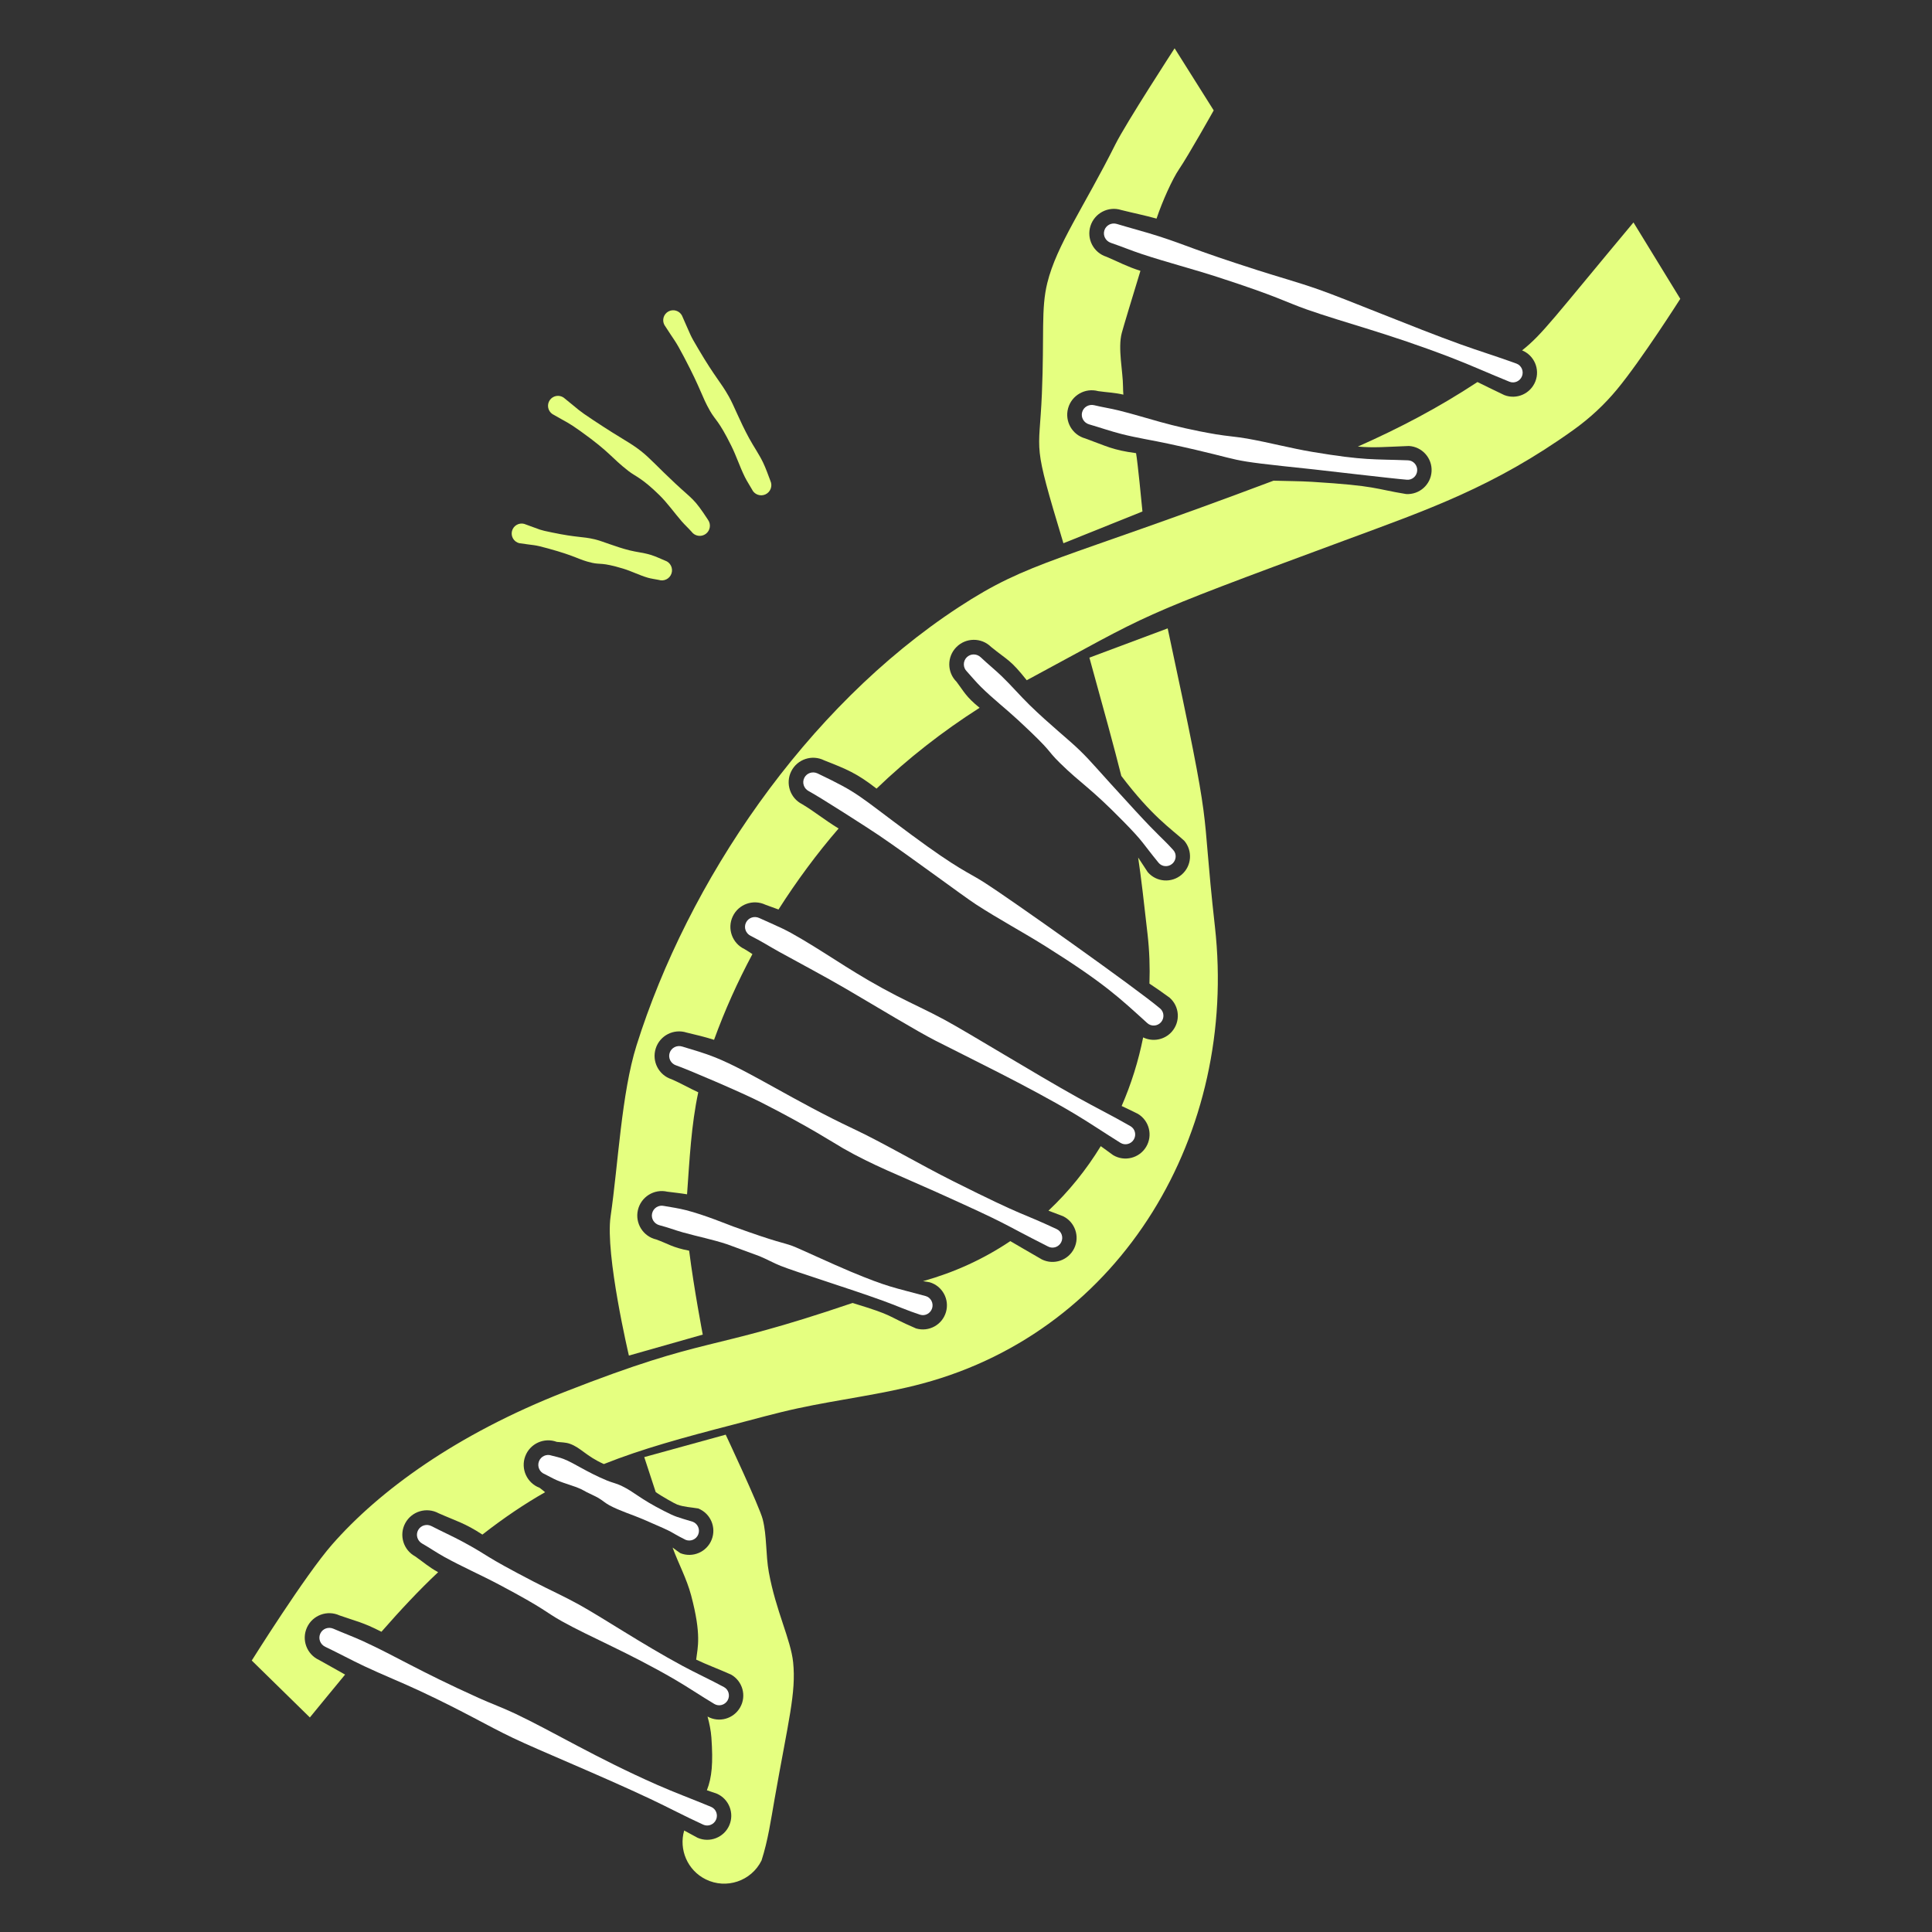 <?xml version="1.0" encoding="UTF-8"?> <svg xmlns="http://www.w3.org/2000/svg" fill="none" viewBox="0 0 200 200" id="Dna-2--Streamline-Brooklyn.svg"><rect x="0" y="0" width="200" height="200" fill="#333333" stroke="none"/><desc>Dna 2 Streamline Illustration: https://streamlinehq.com</desc><g id="dna-2--science-technology-dna"><g id="dna"><path id="vector" fill="#e5ff80" fill-rule="evenodd" d="M169.094 23.029c-8.311 9.956 -9.411 11.567 -11.529 13.242 1.251 0.511 1.871 1.935 1.38 3.202 -0.498 1.283 -1.937 1.923 -3.219 1.427 -1.229 -0.588 -2.107 -1.019 -2.78 -1.351 -4.042 2.657 -8.05 4.76 -12.381 6.68 1.671 0.15 2.872 0.031 5.285 -0.06 1.371 0.078 2.424 1.258 2.346 2.63 -0.078 1.374 -1.262 2.424 -2.632 2.345 -3.328 -0.542 -2.954 -0.846 -9.745 -1.266 -1.327 -0.082 -2.656 -0.073 -3.983 -0.118 -22.473 8.457 -25.242 8.286 -32.591 13.096 -15.921 10.42 -28.042 28.488 -33.35 45.361 -1.563 4.968 -1.895 12.281 -2.687 17.707 -0.574 3.933 1.895 14.405 1.895 14.405l7.646 -2.171s-0.905 -4.705 -1.409 -8.687c-1.751 -0.335 -2.16 -0.712 -3.402 -1.16 -1.364 -0.314 -2.216 -1.678 -1.903 -3.043 0.314 -1.365 1.678 -2.219 3.042 -1.905 0.684 0.091 1.37 0.157 2.047 0.272 0.262 -3.647 0.433 -7.158 1.16 -10.56 -0.93 -0.425 -1.814 -0.943 -2.763 -1.351 -1.337 -0.43 -2.066 -1.862 -1.637 -3.196 0.429 -1.334 1.862 -2.066 3.198 -1.635 0.958 0.228 1.909 0.453 2.837 0.749 1.107 -3.048 2.441 -6.014 3.972 -8.874 -0.272 -0.18 -0.547 -0.356 -0.829 -0.523 -1.268 -0.599 -1.807 -2.115 -1.207 -3.38 0.6 -1.267 2.114 -1.807 3.383 -1.207 0.451 0.166 0.904 0.325 1.353 0.494 1.831 -2.879 3.984 -5.809 6.221 -8.385 -1.479 -0.904 -2.53 -1.779 -3.775 -2.519 -1.248 -0.629 -1.753 -2.156 -1.125 -3.408 0.627 -1.251 2.155 -1.757 3.41 -1.127 2.314 0.911 3.354 1.32 5.418 2.925 3.252 -3.128 6.834 -5.92 10.669 -8.368 -1.436 -1.156 -1.64 -1.711 -2.386 -2.69 -0.996 -0.984 -1.008 -2.591 -0.02 -3.59 0.984 -0.996 2.591 -1.009 3.587 -0.025 1.798 1.459 1.976 1.289 3.698 3.454 13.386 -7.2 10.422 -6.155 32.934 -14.484 8.587 -3.177 15.412 -5.522 23.66 -11.429 1.737 -1.244 3.22 -2.639 4.494 -4.174 2.523 -3.038 6.566 -9.398 6.566 -9.398l-4.844 -7.904 -0.004 -0.001Z" clip-rule="evenodd" stroke-width="1"></path><path id="vector_2" fill="#e5ff80" fill-rule="evenodd" d="m120.876 65.05 -8.102 3.028c1.52 5.485 2.557 9.274 3.305 12.248 3.171 4.176 5.098 5.425 6.511 6.704 0.893 1.043 0.777 2.617 -0.266 3.514 -1.043 0.897 -2.619 0.778 -3.512 -0.265 -0.423 -0.635 -0.74 -1.121 -0.991 -1.507 0.327 2.192 0.594 4.578 0.975 7.953 0.192 1.694 0.254 3.399 0.193 5.097 0.705 0.471 1.405 0.95 2.088 1.457 1.037 0.907 1.139 2.482 0.232 3.517 -0.758 0.865 -1.985 1.078 -2.972 0.595 -0.486 2.439 -1.232 4.825 -2.224 7.102 0.501 0.235 1.046 0.495 1.677 0.809 1.18 0.706 1.566 2.235 0.859 3.417 -0.705 1.179 -2.237 1.566 -3.417 0.861 -0.466 -0.333 -0.885 -0.64 -1.282 -0.931 -1.494 2.442 -3.305 4.695 -5.414 6.679 0.444 0.165 0.941 0.353 1.513 0.575 1.234 0.604 1.753 2.098 1.146 3.333 -0.607 1.235 -2.1 1.748 -3.335 1.144 -1.406 -0.806 -2.422 -1.406 -3.274 -1.9 -2.799 1.88 -5.788 3.232 -9.033 4.146 0.211 0.035 0.439 0.072 0.686 0.114 1.323 0.389 2.073 1.776 1.684 3.095 -0.389 1.319 -1.773 2.074 -3.096 1.684 -3.312 -1.429 -2.046 -1.256 -6.574 -2.637 -15.401 5.246 -14.567 3.242 -29.772 9.196 -11.29 4.421 -19.234 10.257 -24.102 15.809 -2.793 3.185 -8.318 12.01 -8.318 12.01l6.015 5.893c1.203 -1.465 2.42 -2.957 3.648 -4.438 -0.905 -0.492 -1.789 -1.022 -2.697 -1.512 -1.275 -0.586 -1.834 -2.095 -1.248 -3.368 0.587 -1.272 2.094 -1.83 3.369 -1.244 1.721 0.607 2.39 0.694 4.337 1.692 1.949 -2.226 3.912 -4.33 5.87 -6.166 -0.941 -0.516 -1.529 -1.046 -2.378 -1.64 -1.228 -0.666 -1.691 -2.208 -1.023 -3.441 0.668 -1.232 2.209 -1.691 3.444 -1.025 1.819 0.808 2.726 1.02 4.539 2.211 2.247 -1.752 4.375 -3.181 6.491 -4.386 -0.188 -0.148 -0.362 -0.314 -0.568 -0.456 -1.309 -0.492 -1.978 -1.956 -1.487 -3.267 0.491 -1.312 1.957 -1.978 3.267 -1.487 0.464 0.053 0.907 0.039 1.344 0.194 1.162 0.413 1.656 1.261 3.527 2.101 3.965 -1.581 8.213 -2.74 13.37 -4.076 2.223 -0.576 4.438 -1.204 6.68 -1.688 4.349 -0.94 8.747 -1.446 12.942 -2.573 20.705 -5.561 32.653 -25.98 30.266 -47.286 -1.571 -14.021 0.027 -7.943 -4.891 -30.886l-0.002 0.001Z" clip-rule="evenodd" stroke-width="1"></path><path id="vector_3" fill="#e5ff80" fill-rule="evenodd" d="M118.266 52.949c-0.088 -0.924 -0.495 -5.122 -0.662 -6.038 -2.481 -0.335 -3.046 -0.724 -5.257 -1.523 -1.35 -0.368 -2.148 -1.764 -1.78 -3.115 0.368 -1.351 1.759 -2.151 3.117 -1.783 0.87 0.127 1.74 0.156 2.607 0.363 -0.021 -0.264 -0.034 -0.531 -0.035 -0.8 -0.005 -1.61 -0.556 -3.986 -0.13 -5.587 0.171 -0.643 1.055 -3.563 1.931 -6.429 -1.469 -0.47 -2.211 -0.904 -3.521 -1.458 -1.337 -0.424 -2.077 -1.852 -1.65 -3.188 0.426 -1.334 1.855 -2.074 3.185 -1.65 1.215 0.306 2.444 0.552 3.654 0.889 0.601 -1.797 1.638 -4.097 2.334 -5.118 0.958 -1.404 3.583 -6.084 3.583 -6.084L121.596 5s-5.019 7.72 -6.13 9.939c-3.244 6.483 -6.082 10.414 -7.05 14.352 -0.663 2.694 -0.3 5.28 -0.561 11.488 -0.276 6.566 -1.052 4.597 2.229 15.457l8.182 -3.287Z" clip-rule="evenodd" stroke-width="1"></path><path id="vector_4" fill="#e5ff80" fill-rule="evenodd" d="M79.594 162.787c-0.341 -1.878 -0.194 -3.76 -0.639 -5.515 -0.33 -1.302 -3.831 -8.756 -3.831 -8.756l-8.432 2.322s0.582 1.754 1.187 3.621c0.54 0.394 1.981 1.206 2.228 1.295 0.709 0.256 1.425 0.275 2.169 0.402 1.282 0.511 1.903 1.963 1.391 3.239 -0.512 1.277 -1.964 1.899 -3.239 1.388 -0.279 -0.188 -0.541 -0.386 -0.802 -0.581 0.585 1.617 1.454 3.197 1.92 4.953 1.092 4.115 0.671 5.386 0.522 6.649 1.176 0.557 2.115 0.886 3.61 1.548 1.2 0.679 1.623 2.201 0.941 3.397 -0.678 1.189 -2.184 1.611 -3.374 0.949 0.193 0.716 0.346 1.438 0.399 2.179 0.187 2.632 0.052 4.124 -0.468 5.451 0.315 0.107 0.657 0.224 1.029 0.352 1.262 0.55 1.837 2.021 1.289 3.28 -0.55 1.262 -2.026 1.837 -3.28 1.287 -0.541 -0.289 -0.996 -0.536 -1.388 -0.753 -0.568 1.965 0.334 4.117 2.232 5.056 2.132 1.055 4.719 0.181 5.775 -1.951 0.674 -2.095 0.968 -4.18 1.349 -6.347 1.435 -8.156 2.245 -11.014 1.924 -14.163 -0.24 -2.353 -1.791 -5.343 -2.511 -9.304l-0.001 0.002Z" clip-rule="evenodd" stroke-width="1"></path><path id="vector_5" fill="#ffffff" fill-rule="evenodd" d="M114.991 25.138c1.082 0.367 2.137 0.807 3.225 1.166 2.6 0.859 5.259 1.54 7.872 2.389 6.366 2.066 6.924 2.545 9.179 3.339 4.003 1.409 8.308 2.44 14.929 4.977 2.045 0.784 4.035 1.691 6.061 2.507 0.515 0.208 1.101 -0.059 1.301 -0.577 0.2 -0.518 -0.055 -1.109 -0.577 -1.301 -1.918 -0.705 -3.877 -1.302 -5.806 -1.998 -4.861 -1.753 -11.653 -4.612 -14.721 -5.69 -2.07 -0.727 -4.185 -1.31 -6.272 -1.979 -6.781 -2.175 -7.233 -2.545 -10.155 -3.491 -1.462 -0.473 -2.95 -0.853 -4.416 -1.298 -0.541 -0.164 -1.116 0.128 -1.287 0.666 -0.171 0.538 0.13 1.106 0.666 1.288l0.001 0.002Z" clip-rule="evenodd" stroke-width="1"></path><path id="vector_6" fill="#ffffff" fill-rule="evenodd" d="M112.744 43.929c1.114 0.323 2.22 0.711 3.364 1.002 1.574 0.4 3.198 0.647 4.813 0.996 9.126 1.97 4.705 1.574 15.073 2.664 1.002 0.105 8.109 0.948 9.653 1.071 0.554 0.044 1.029 -0.392 1.061 -0.946 0.032 -0.554 -0.392 -1.042 -0.946 -1.063 -3.629 -0.141 -4.449 0.038 -9.859 -0.864 -2.273 -0.379 -4.516 -0.982 -6.802 -1.387 -1.066 -0.189 -2.147 -0.26 -3.213 -0.441 -4.84 -0.821 -7.155 -1.749 -10.069 -2.47 -0.847 -0.21 -1.704 -0.336 -2.539 -0.541 -0.549 -0.135 -1.11 0.175 -1.258 0.721 -0.148 0.546 0.178 1.101 0.721 1.258h0.001Z" clip-rule="evenodd" stroke-width="1"></path><path id="vector_7" fill="#ffffff" fill-rule="evenodd" d="M100.084 69.502c0.486 0.538 0.948 1.094 1.463 1.605 1.229 1.219 2.604 2.283 3.878 3.466 3.772 3.502 2.772 2.911 4.296 4.408 2.288 2.248 2.988 2.399 6.595 6.078 2.145 2.188 1.888 2.14 3.617 4.252 0.352 0.43 0.999 0.469 1.419 0.106 0.42 -0.363 0.479 -1.006 0.106 -1.418 -1.226 -1.355 -1.356 -1.277 -3.941 -4.085 -4.356 -4.732 -4.397 -4.924 -5.75 -6.245 -1.138 -1.111 -3.133 -2.68 -5.187 -4.687 -0.987 -0.964 -1.882 -2.014 -2.872 -2.969 -0.708 -0.683 -1.476 -1.298 -2.187 -1.973 -0.411 -0.389 -1.052 -0.392 -1.449 0.009s-0.394 1.054 0.009 1.451l0.003 0.002Z" clip-rule="evenodd" stroke-width="1"></path><path id="vector_8" fill="#ffffff" fill-rule="evenodd" d="M83.717 81.896c1.074 0.564 6.189 3.845 7.258 4.571 3.509 2.383 8.686 6.265 10.055 7.155 2.36 1.536 4.871 2.871 7.275 4.383 6.06 3.812 7.589 5.301 10.463 7.907 0.411 0.373 1.054 0.325 1.419 -0.092 0.365 -0.417 0.331 -1.062 -0.092 -1.421 -2.434 -2.064 -15.619 -11.404 -18.201 -13.045 -1.798 -1.143 -2.554 -1.244 -7.611 -4.985 -5.645 -4.176 -5.276 -4.21 -9.645 -6.303 -0.511 -0.245 -1.123 -0.05 -1.377 0.455s-0.045 1.111 0.456 1.375Z" clip-rule="evenodd" stroke-width="1"></path><path id="vector_9" fill="#ffffff" fill-rule="evenodd" d="M77.707 96.878c1.004 0.499 1.951 1.099 2.933 1.643 2.312 1.281 4.66 2.509 6.947 3.846 3.295 1.927 7.257 4.341 9.297 5.384 3.169 1.62 9.52 4.686 14.201 7.46 1.668 0.989 3.267 2.079 4.907 3.097 0.472 0.293 1.096 0.13 1.38 -0.347 0.284 -0.477 0.135 -1.102 -0.347 -1.38 -1.793 -1.035 -3.652 -1.958 -5.468 -2.97 -4.582 -2.555 -11.173 -6.63 -13.8 -8.054 -1.627 -0.882 -3.314 -1.639 -4.954 -2.484 -4.172 -2.148 -6.622 -3.98 -9.77 -5.837 -1.807 -1.066 -1.987 -1.098 -4.447 -2.209 -0.516 -0.233 -1.122 -0.023 -1.365 0.488 -0.243 0.511 -0.019 1.113 0.488 1.365l-0.002 -0.002Z" clip-rule="evenodd" stroke-width="1"></path><path id="vector_10" fill="#ffffff" fill-rule="evenodd" d="M69.982 110.284c1.028 0.35 6.685 2.753 8.784 3.819 5.027 2.554 7.541 4.214 8.517 4.773 3.025 1.733 5.919 2.847 9.573 4.491 8.098 3.644 6.273 2.959 11.657 5.681 0.495 0.25 1.101 0.038 1.346 -0.461 0.245 -0.499 0.04 -1.11 -0.463 -1.346 -3.93 -1.842 -2.95 -1.072 -10.677 -4.941 -3.593 -1.799 -7.24 -3.969 -10.37 -5.443 -6.152 -2.897 -10.717 -5.953 -14.313 -7.397 -1.112 -0.446 -2.267 -0.776 -3.424 -1.126 -0.541 -0.164 -1.115 0.124 -1.29 0.661 -0.175 0.537 0.125 1.108 0.66 1.29v-0.001Z" clip-rule="evenodd" stroke-width="1"></path><path id="vector_11" fill="#ffffff" fill-rule="evenodd" d="M68.275 126.837c0.818 0.209 1.607 0.513 2.42 0.741 1.524 0.428 3.08 0.732 4.582 1.23 0.038 0.012 3.183 1.164 3.356 1.235 0.741 0.305 1.435 0.702 2.179 0.999 1.591 0.634 7.102 2.344 10.646 3.63 1.271 0.461 2.504 1.013 3.791 1.426 0.529 0.17 1.092 -0.149 1.249 -0.682 0.157 -0.533 -0.144 -1.103 -0.68 -1.249 -3.374 -0.917 -3.862 -0.906 -7.763 -2.531 -1.911 -0.796 -5.387 -2.424 -6.033 -2.661 -1.035 -0.378 -1.376 -0.29 -6.131 -2.012 -0.527 -0.191 -2.96 -1.199 -4.866 -1.685 -0.753 -0.192 -1.523 -0.308 -2.292 -0.439 -0.55 -0.127 -1.1 0.217 -1.227 0.769s0.22 1.089 0.769 1.229Z" clip-rule="evenodd" stroke-width="1"></path><path id="vector_12" fill="#ffffff" fill-rule="evenodd" d="M56.391 152.604c0.428 0.205 0.832 0.45 1.268 0.636 0.819 0.35 1.69 0.548 2.498 0.919 0.203 0.094 0.392 0.213 0.591 0.316 0.398 0.205 0.814 0.372 1.202 0.597 0.394 0.228 0.727 0.538 1.129 0.753 1.123 0.603 2.35 0.959 3.52 1.463 3.838 1.653 2.33 1.082 4.377 2.115 0.514 0.206 1.101 -0.044 1.307 -0.56 0.206 -0.516 -0.044 -1.102 -0.56 -1.308 -1.729 -0.523 -1.772 -0.503 -2.972 -1.113 -2.627 -1.337 -2.984 -1.913 -4.429 -2.617 -0.474 -0.231 -0.988 -0.334 -1.474 -0.536 -2.175 -0.905 -3.377 -1.801 -4.51 -2.239 -0.398 -0.154 -0.814 -0.238 -1.229 -0.347 -0.53 -0.199 -1.121 0.07 -1.319 0.6 -0.198 0.53 0.07 1.121 0.6 1.319l0.001 0.002Z" clip-rule="evenodd" stroke-width="1"></path><path id="vector_13" fill="#ffffff" fill-rule="evenodd" d="M43.698 159.786c0.77 0.44 1.498 0.944 2.273 1.373 1.86 1.028 3.808 1.879 5.682 2.872 4.981 2.639 4.711 2.798 6.528 3.811 2.971 1.656 6.87 3.227 11.66 6.011 1.393 0.81 2.723 1.719 4.111 2.543 0.477 0.284 1.098 0.105 1.373 -0.378 0.275 -0.483 0.109 -1.107 -0.378 -1.371 -1.423 -0.77 -2.892 -1.44 -4.313 -2.207 -4.209 -2.273 -8.19 -4.945 -10.711 -6.341 -1.513 -0.838 -3.091 -1.546 -4.627 -2.343 -5.513 -2.86 -4.433 -2.553 -7.378 -4.147 -1.063 -0.575 -2.169 -1.065 -3.244 -1.624 -0.501 -0.261 -1.12 -0.084 -1.39 0.414 -0.27 0.498 -0.076 1.108 0.414 1.388v-0.001Z" clip-rule="evenodd" stroke-width="1"></path><path id="vector_14" fill="#ffffff" fill-rule="evenodd" d="M33.657 170.469c1.365 0.65 2.692 1.372 4.06 2.017 1.915 0.902 3.884 1.684 5.801 2.584 4.748 2.228 6.722 3.472 9.573 4.835 2.797 1.337 9.06 3.882 14.251 6.33 1.832 0.864 3.618 1.815 5.46 2.654 0.506 0.231 1.103 -0.011 1.326 -0.521 0.223 -0.51 -0.007 -1.11 -0.52 -1.324 -1.859 -0.775 -3.75 -1.471 -5.593 -2.284 -6.349 -2.802 -10.703 -5.475 -14.674 -7.361 -1.252 -0.595 -2.554 -1.069 -3.817 -1.64 -6.281 -2.838 -8.466 -4.269 -11.937 -5.864 -1.01 -0.464 -2.053 -0.844 -3.072 -1.29 -0.517 -0.226 -1.122 -0.011 -1.358 0.503s-0.01 1.116 0.502 1.36l-0.002 0.001Z" clip-rule="evenodd" stroke-width="1"></path></g><g id="group"><path id="vector_15" fill="#e5ff80" fill-rule="evenodd" d="M79.756 49.788c-0.247 -0.643 -0.468 -1.294 -0.767 -1.915 -0.418 -0.866 -0.974 -1.652 -1.434 -2.497 -1.023 -1.881 -1.536 -3.321 -2.116 -4.349 -0.87 -1.541 -1.372 -1.893 -3.145 -4.9 -0.928 -1.574 -0.652 -1.117 -1.699 -3.466 -0.269 -0.502 -0.896 -0.691 -1.397 -0.421 -0.501 0.27 -0.69 0.896 -0.42 1.399 1.121 1.757 1.06 1.474 2.031 3.318 1.847 3.51 1.791 4.001 2.695 5.583 0.566 0.991 0.878 0.948 2.195 3.599 0.526 1.057 0.885 2.186 1.408 3.242 0.219 0.442 0.493 0.847 0.734 1.276 0.239 0.528 0.863 0.763 1.391 0.524s0.764 -0.863 0.524 -1.392v-0.001Z" clip-rule="evenodd" stroke-width="1"></path><path id="vector_16" fill="#e5ff80" fill-rule="evenodd" d="M73.283 53.796c-1.464 -2.238 -1.54 -2.032 -3.366 -3.736 -1.806 -1.685 -2.64 -2.645 -3.563 -3.365 -1.223 -0.955 -1.739 -1.081 -4.923 -3.193 -1.729 -1.147 -1.306 -0.917 -3.085 -2.343 -0.47 -0.323 -1.113 -0.202 -1.435 0.267 -0.322 0.469 -0.202 1.113 0.268 1.435 1.608 0.928 1.639 0.86 2.966 1.812 3.125 2.242 3.047 2.638 4.941 4.108 0.696 0.54 1.349 0.684 3.16 2.46 0.865 0.848 1.551 1.837 2.326 2.729 0.328 0.377 0.693 0.708 1.02 1.078 0.346 0.466 1.004 0.565 1.471 0.22 0.467 -0.345 0.565 -1.006 0.22 -1.472Z" clip-rule="evenodd" stroke-width="1"></path><path id="vector_17" fill="#e5ff80" fill-rule="evenodd" d="M68.847 58.034c-0.496 -0.206 -0.977 -0.44 -1.491 -0.597 -0.716 -0.219 -1.465 -0.285 -2.192 -0.467 -1.422 -0.355 -2.827 -0.959 -3.581 -1.137 -1.345 -0.318 -1.786 -0.156 -4.467 -0.717 -1.426 -0.298 -0.872 -0.178 -2.862 -0.888 -0.552 -0.139 -1.114 0.195 -1.254 0.747 -0.14 0.552 0.196 1.114 0.748 1.254 1.697 0.259 1.413 0.115 2.969 0.542 3.065 0.84 3.109 1.156 4.571 1.49 0.894 0.204 0.949 -0.079 3.211 0.6 0.875 0.263 1.69 0.692 2.568 0.945 0.367 0.106 0.744 0.146 1.118 0.224 0.551 0.182 1.147 -0.117 1.329 -0.668 0.182 -0.551 -0.117 -1.147 -0.668 -1.329l0.001 0.001Z" clip-rule="evenodd" stroke-width="1"></path></g></g></svg> 